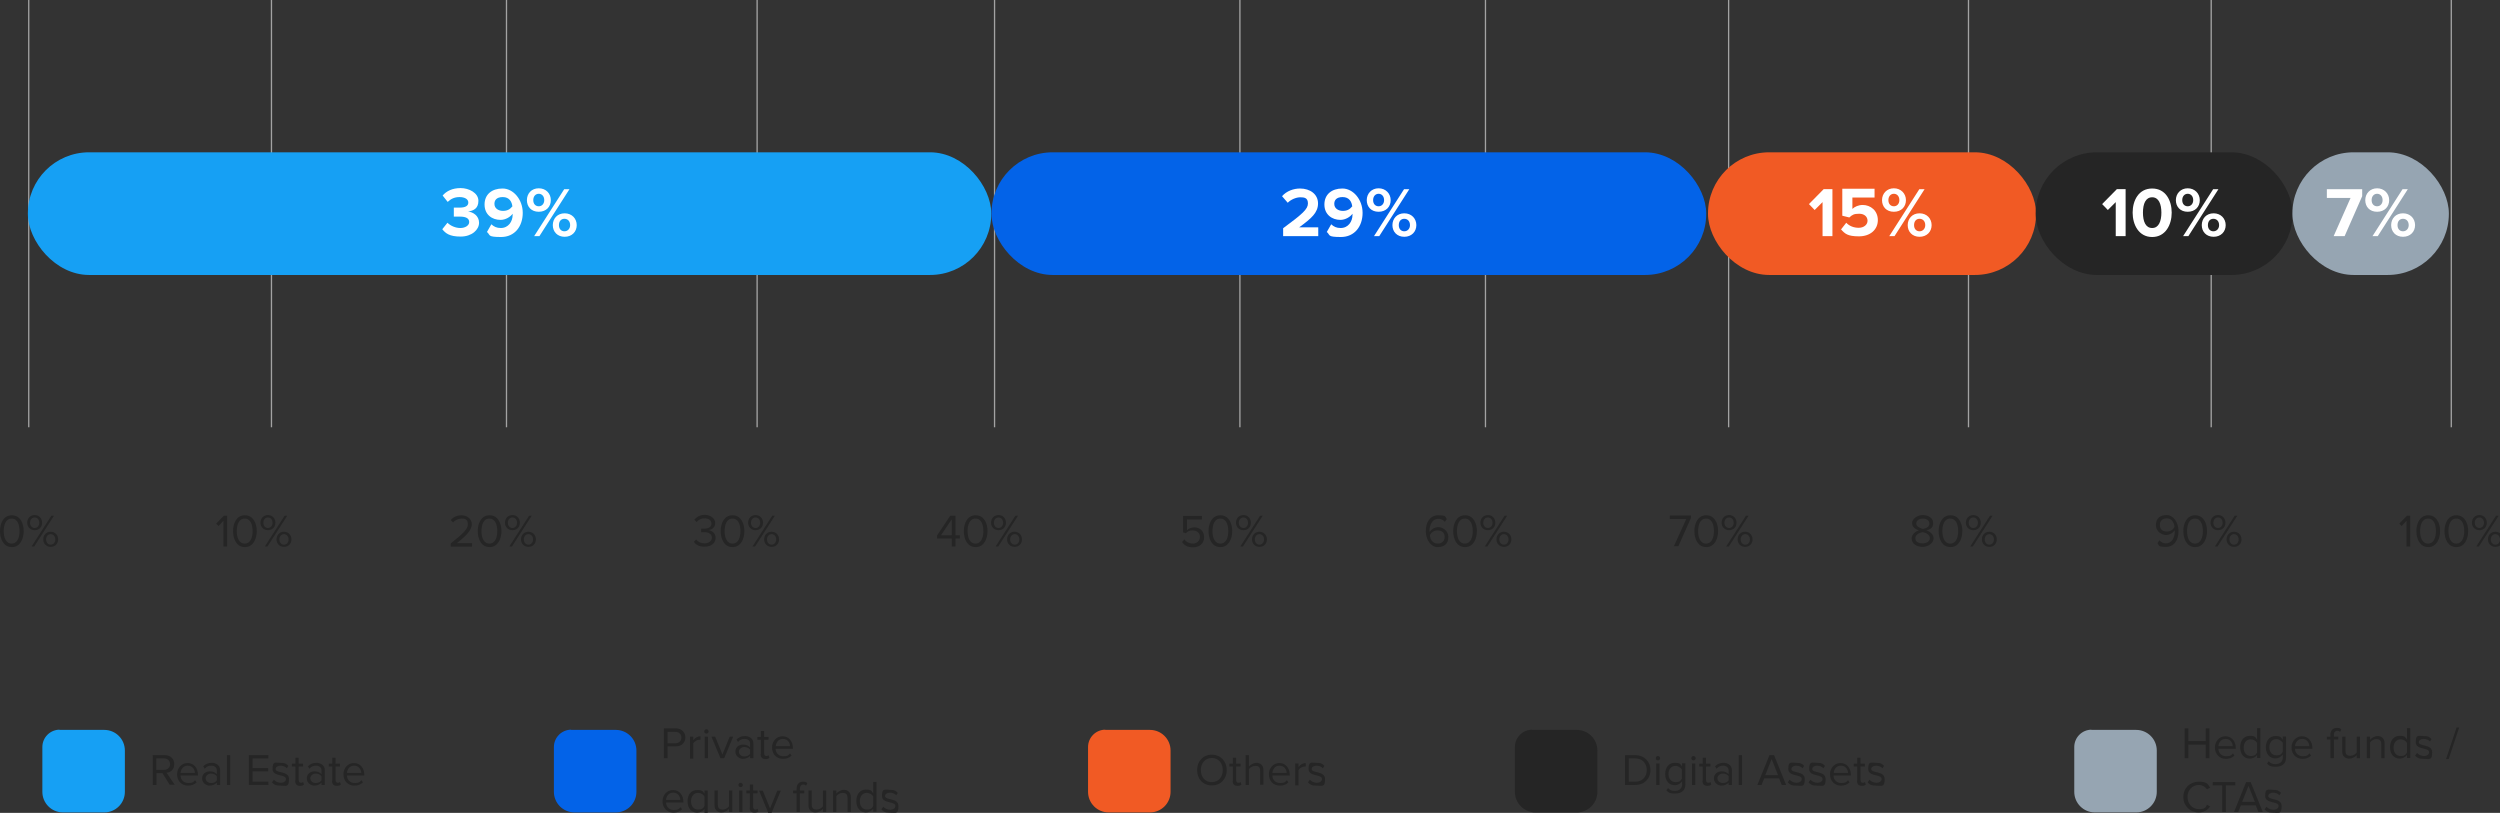 <?xml version="1.0" encoding="UTF-8"?>
<svg xmlns="http://www.w3.org/2000/svg" version="1.1" viewBox="0 0 1139.2 370.4">
  <rect x="0" y="0" width="1139.2" height="370.4" fill="#333333" stroke="none"/>
  <defs>
    <style>
      .cls-1 {
        fill: #0363e8;
      }

      .cls-2 {
        fill: #f15a24;
      }

      .cls-3 {
        isolation: isolate;
      }

      .cls-4 {
        fill: #96a5b2;
      }

      .cls-5 {
        fill: #fff;
      }

      .cls-6 {
        fill: #a3a3a3;
      }

      .cls-7 {
        fill: #252525;
      }

      .cls-8 {
        fill: #16a0f4;
      }
    </style>
  </defs>
  <!-- Generator: Adobe Illustrator 28.7.1, SVG Export Plug-In . SVG Version: 1.2.0 Build 142)  -->
  <g>
    <g id="Capa_1">
      <g id="Capa_1-2" data-name="Capa_1">
        <g id="Capa_1-2">
          <g>
            <g class="cls-3">
              <g class="cls-3">
                <g class="cls-3">
                  <g class="cls-3">
                    <g class="cls-3">
                      <g class="cls-3">
                        <g class="cls-3">
                          <g class="cls-3">
                            <g class="cls-3">
                              <g class="cls-3">
                                <g class="cls-3">
                                  <g class="cls-3">
                                    <path class="cls-7" d="M0,242c0-3.4,1.5-7.2,5.4-7.2s5.4,3.8,5.4,7.2-1.5,7.3-5.4,7.3S0,245.5,0,242ZM8.9,242c0-2.8-.9-5.7-3.6-5.7s-3.6,2.9-3.6,5.7.9,5.7,3.6,5.7,3.6-2.9,3.6-5.7Z"/>
                                    <path class="cls-7" d="M12.4,238.2c0-2,1.4-3.5,3.4-3.5s3.4,1.5,3.4,3.5-1.4,3.4-3.4,3.4-3.4-1.5-3.4-3.4ZM17.9,238.2c0-1.4-.9-2.4-2.1-2.4s-2.1,1-2.1,2.4.9,2.4,2.1,2.4,2.1-1,2.1-2.4ZM14.4,249l9-14h1.2l-9,14h-1.2ZM19.7,245.8c0-2,1.4-3.5,3.4-3.5s3.4,1.5,3.4,3.5-1.4,3.4-3.4,3.4-3.4-1.5-3.4-3.4ZM25.2,245.8c0-1.4-.9-2.4-2.1-2.4s-2.1,1-2.1,2.4.9,2.4,2.1,2.4,2.1-1,2.1-2.4Z"/>
                                  </g>
                                </g>
                              </g>
                            </g>
                          </g>
                        </g>
                      </g>
                    </g>
                  </g>
                </g>
              </g>
            </g>
            <g class="cls-3">
              <g class="cls-3">
                <g class="cls-3">
                  <g class="cls-3">
                    <g class="cls-3">
                      <g class="cls-3">
                        <g class="cls-3">
                          <g class="cls-3">
                            <g class="cls-3">
                              <g class="cls-3">
                                <g class="cls-3">
                                  <g class="cls-3">
                                    <path class="cls-7" d="M101.8,249v-11.7l-2.2,2.4-1.1-1.1,3.5-3.6h1.5v14h-1.7Z"/>
                                    <path class="cls-7" d="M106.2,242c0-3.4,1.5-7.2,5.4-7.2s5.4,3.8,5.4,7.2-1.5,7.3-5.4,7.3-5.4-3.8-5.4-7.3ZM115.1,242c0-2.8-.9-5.7-3.6-5.7s-3.6,2.9-3.6,5.7.9,5.7,3.6,5.7,3.6-2.9,3.6-5.7Z"/>
                                    <path class="cls-7" d="M118.7,238.2c0-2,1.4-3.5,3.4-3.5s3.4,1.5,3.4,3.5-1.4,3.4-3.4,3.4-3.4-1.5-3.4-3.4ZM124.2,238.2c0-1.4-.9-2.4-2.1-2.4s-2.1,1-2.1,2.4.9,2.4,2.1,2.4,2.1-1,2.1-2.4ZM120.7,249l9-14h1.2l-9,14h-1.2ZM126,245.8c0-2,1.4-3.5,3.4-3.5s3.4,1.5,3.4,3.5-1.4,3.4-3.4,3.4-3.4-1.5-3.4-3.4ZM131.5,245.8c0-1.4-.9-2.4-2.1-2.4s-2.1,1-2.1,2.4.9,2.4,2.1,2.4,2.1-1,2.1-2.4Z"/>
                                  </g>
                                </g>
                              </g>
                            </g>
                          </g>
                        </g>
                      </g>
                    </g>
                  </g>
                </g>
              </g>
            </g>
            <g class="cls-3">
              <g class="cls-3">
                <g class="cls-3">
                  <g class="cls-3">
                    <g class="cls-3">
                      <g class="cls-3">
                        <g class="cls-3">
                          <g class="cls-3">
                            <g class="cls-3">
                              <g class="cls-3">
                                <g class="cls-3">
                                  <g class="cls-3">
                                    <path class="cls-7" d="M205.4,249v-1.4c5-4,7.8-6.3,7.8-8.7s-1.5-2.6-2.9-2.6-3,.7-3.8,1.8l-1.1-1.1c1.1-1.4,2.9-2.2,4.9-2.2s4.7,1.3,4.7,4.1-2.9,5.5-6.8,8.6h6.9v1.6h-9.7Z"/>
                                    <path class="cls-7" d="M217.7,242c0-3.4,1.5-7.2,5.4-7.2s5.4,3.8,5.4,7.2-1.5,7.3-5.4,7.3-5.4-3.8-5.4-7.3ZM226.6,242c0-2.8-.9-5.7-3.6-5.7s-3.6,2.9-3.6,5.7.9,5.7,3.6,5.7,3.6-2.9,3.6-5.7Z"/>
                                    <path class="cls-7" d="M230.1,238.2c0-2,1.4-3.5,3.4-3.5s3.4,1.5,3.4,3.5-1.4,3.4-3.4,3.4-3.4-1.5-3.4-3.4ZM235.6,238.2c0-1.4-.9-2.4-2.1-2.4s-2.1,1-2.1,2.4.9,2.4,2.1,2.4,2.1-1,2.1-2.4ZM232.1,249l9-14h1.2l-9,14h-1.2ZM237.4,245.8c0-2,1.4-3.5,3.4-3.5s3.4,1.5,3.4,3.5-1.4,3.4-3.4,3.4-3.4-1.5-3.4-3.4ZM242.9,245.8c0-1.4-.9-2.4-2.1-2.4s-2.1,1-2.1,2.4.9,2.4,2.1,2.4,2.1-1,2.1-2.4Z"/>
                                  </g>
                                </g>
                              </g>
                            </g>
                          </g>
                        </g>
                      </g>
                    </g>
                  </g>
                </g>
              </g>
            </g>
            <g class="cls-3">
              <g class="cls-3">
                <g class="cls-3">
                  <g class="cls-3">
                    <g class="cls-3">
                      <g class="cls-3">
                        <g class="cls-3">
                          <g class="cls-3">
                            <g class="cls-3">
                              <g class="cls-3">
                                <g class="cls-3">
                                  <g class="cls-3">
                                    <path class="cls-7" d="M316.2,246.9l1-1.1c.8,1.1,2.2,1.8,3.9,1.8s3.3-1,3.3-2.6-1.4-2.5-3.5-2.5-1.2,0-1.4,0v-1.6h1.4c1.8,0,3.3-.7,3.3-2.3s-1.4-2.4-3.1-2.4-2.7.6-3.7,1.7l-1-1.1c1-1.2,2.6-2.2,4.8-2.2s4.7,1.4,4.7,3.7-1.7,3-3,3.3c1.3.1,3.2,1.2,3.2,3.5s-1.9,4-5,4-4.1-1.1-5-2.3h.1Z"/>
                                    <path class="cls-7" d="M328.4,242c0-3.4,1.5-7.2,5.4-7.2s5.4,3.8,5.4,7.2-1.5,7.3-5.4,7.3-5.4-3.8-5.4-7.3ZM337.4,242c0-2.8-.9-5.7-3.6-5.7s-3.6,2.9-3.6,5.7.9,5.7,3.6,5.7,3.6-2.9,3.6-5.7Z"/>
                                    <path class="cls-7" d="M340.9,238.2c0-2,1.4-3.5,3.4-3.5s3.4,1.5,3.4,3.5-1.4,3.4-3.4,3.4-3.4-1.5-3.4-3.4ZM346.4,238.2c0-1.4-.9-2.4-2.1-2.4s-2.1,1-2.1,2.4.9,2.4,2.1,2.4,2.1-1,2.1-2.4ZM342.9,249l9-14h1.2l-9,14h-1.2ZM348.2,245.8c0-2,1.4-3.5,3.4-3.5s3.4,1.5,3.4,3.5-1.4,3.4-3.4,3.4-3.4-1.5-3.4-3.4ZM353.7,245.8c0-1.4-.9-2.4-2.1-2.4s-2.1,1-2.1,2.4.9,2.4,2.1,2.4,2.1-1,2.1-2.4Z"/>
                                  </g>
                                </g>
                              </g>
                            </g>
                          </g>
                        </g>
                      </g>
                    </g>
                  </g>
                </g>
              </g>
            </g>
            <g class="cls-3">
              <g class="cls-3">
                <g class="cls-3">
                  <g class="cls-3">
                    <g class="cls-3">
                      <g class="cls-3">
                        <g class="cls-3">
                          <g class="cls-3">
                            <g class="cls-3">
                              <g class="cls-3">
                                <g class="cls-3">
                                  <g class="cls-3">
                                    <path class="cls-7" d="M433.7,249v-3.6h-6.7v-1.4l6-9h2.4v8.9h2v1.5h-2v3.6h-1.7,0ZM433.7,236.6l-4.9,7.3h4.9v-7.3Z"/>
                                    <path class="cls-7" d="M439.2,242c0-3.4,1.5-7.2,5.4-7.2s5.4,3.8,5.4,7.2-1.5,7.3-5.4,7.3-5.4-3.8-5.4-7.3ZM448.1,242c0-2.8-.9-5.7-3.6-5.7s-3.6,2.9-3.6,5.7.9,5.7,3.6,5.7,3.6-2.9,3.6-5.7Z"/>
                                    <path class="cls-7" d="M451.6,238.2c0-2,1.4-3.5,3.4-3.5s3.4,1.5,3.4,3.5-1.4,3.4-3.4,3.4-3.4-1.5-3.4-3.4ZM457.1,238.2c0-1.4-.9-2.4-2.1-2.4s-2.1,1-2.1,2.4.9,2.4,2.1,2.4,2.1-1,2.1-2.4ZM453.7,249l9-14h1.2l-9,14h-1.2ZM458.9,245.8c0-2,1.4-3.5,3.4-3.5s3.4,1.5,3.4,3.5-1.4,3.4-3.4,3.4-3.4-1.5-3.4-3.4ZM464.5,245.8c0-1.4-.9-2.4-2.1-2.4s-2.1,1-2.1,2.4.9,2.4,2.1,2.4,2.1-1,2.1-2.4Z"/>
                                  </g>
                                </g>
                              </g>
                            </g>
                          </g>
                        </g>
                      </g>
                    </g>
                  </g>
                </g>
              </g>
            </g>
            <g class="cls-3">
              <g class="cls-3">
                <g class="cls-3">
                  <g class="cls-3">
                    <g class="cls-3">
                      <g class="cls-3">
                        <g class="cls-3">
                          <g class="cls-3">
                            <g class="cls-3">
                              <g class="cls-3">
                                <g class="cls-3">
                                  <g class="cls-3">
                                    <path class="cls-7" d="M538.6,247l1.1-1.2c.9,1.2,2.2,1.9,3.9,1.9s3.2-1.3,3.2-3-1.3-3-3.2-3-2.3.4-3.2,1.3l-1.3-.4v-7.5h8.6v1.6h-6.8v4.9c.7-.7,1.9-1.3,3.3-1.3,2.4,0,4.5,1.6,4.5,4.5s-2.2,4.6-5,4.6-3.9-.9-4.9-2.2l-.2-.2Z"/>
                                    <path class="cls-7" d="M550.7,242c0-3.4,1.5-7.2,5.4-7.2s5.4,3.8,5.4,7.2-1.5,7.3-5.4,7.3-5.4-3.8-5.4-7.3ZM559.7,242c0-2.8-.9-5.7-3.6-5.7s-3.6,2.9-3.6,5.7.9,5.7,3.6,5.7,3.6-2.9,3.6-5.7Z"/>
                                    <path class="cls-7" d="M563.2,238.2c0-2,1.4-3.5,3.4-3.5s3.4,1.5,3.4,3.5-1.4,3.4-3.4,3.4-3.4-1.5-3.4-3.4ZM568.7,238.2c0-1.4-.9-2.4-2.1-2.4s-2.1,1-2.1,2.4.9,2.4,2.1,2.4,2.1-1,2.1-2.4ZM565.2,249l9-14h1.2l-9,14h-1.2ZM570.5,245.8c0-2,1.4-3.5,3.4-3.5s3.4,1.5,3.4,3.5-1.4,3.4-3.4,3.4-3.4-1.5-3.4-3.4ZM576,245.8c0-1.4-.9-2.4-2.1-2.4s-2.1,1-2.1,2.4.9,2.4,2.1,2.4,2.1-1,2.1-2.4Z"/>
                                  </g>
                                </g>
                              </g>
                            </g>
                          </g>
                        </g>
                      </g>
                    </g>
                  </g>
                </g>
              </g>
            </g>
            <g class="cls-3">
              <g class="cls-3">
                <g class="cls-3">
                  <g class="cls-3">
                    <g class="cls-3">
                      <g class="cls-3">
                        <g class="cls-3">
                          <g class="cls-3">
                            <g class="cls-3">
                              <g class="cls-3">
                                <g class="cls-3">
                                  <g class="cls-3">
                                    <path class="cls-7" d="M649.7,242c0-3.8,1.8-7.2,5.7-7.2s3,.7,3.9,1.7l-.9,1.3c-.7-.8-1.5-1.4-3-1.4-2.7,0-4,2.8-4,5.5v.5c.6-1,2.2-2.2,4-2.2s4.6,1.5,4.6,4.5-1.8,4.6-4.9,4.6-5.4-3.4-5.4-7.3h0ZM658.3,244.7c0-2.1-1.4-3-3.2-3s-2.8.9-3.5,2.1c0,1.7,1.1,3.9,3.5,3.9s3.2-1.6,3.2-3Z"/>
                                    <path class="cls-7" d="M662.2,242c0-3.4,1.5-7.2,5.4-7.2s5.4,3.8,5.4,7.2-1.5,7.3-5.4,7.3-5.4-3.8-5.4-7.3ZM671.1,242c0-2.8-.9-5.7-3.6-5.7s-3.6,2.9-3.6,5.7.9,5.7,3.6,5.7,3.6-2.9,3.6-5.7Z"/>
                                    <path class="cls-7" d="M674.6,238.2c0-2,1.4-3.5,3.4-3.5s3.4,1.5,3.4,3.5-1.4,3.4-3.4,3.4-3.4-1.5-3.4-3.4ZM680.1,238.2c0-1.4-.9-2.4-2.1-2.4s-2.1,1-2.1,2.4.9,2.4,2.1,2.4,2.1-1,2.1-2.4ZM676.6,249l9-14h1.2l-9,14h-1.2ZM681.9,245.8c0-2,1.4-3.5,3.4-3.5s3.4,1.5,3.4,3.5-1.4,3.4-3.4,3.4-3.4-1.5-3.4-3.4ZM687.4,245.8c0-1.4-.9-2.4-2.1-2.4s-2.1,1-2.1,2.4.9,2.4,2.1,2.4,2.1-1,2.1-2.4Z"/>
                                  </g>
                                </g>
                              </g>
                            </g>
                          </g>
                        </g>
                      </g>
                    </g>
                  </g>
                </g>
              </g>
            </g>
            <g class="cls-3">
              <g class="cls-3">
                <g class="cls-3">
                  <g class="cls-3">
                    <g class="cls-3">
                      <g class="cls-3">
                        <g class="cls-3">
                          <g class="cls-3">
                            <g class="cls-3">
                              <g class="cls-3">
                                <g class="cls-3">
                                  <g class="cls-3">
                                    <path class="cls-7" d="M762.7,249l5.7-12.5h-7.5v-1.6h9.6v1.2l-5.7,12.8h-2.1Z"/>
                                    <path class="cls-7" d="M772.1,242c0-3.4,1.5-7.2,5.4-7.2s5.4,3.8,5.4,7.2-1.5,7.3-5.4,7.3-5.4-3.8-5.4-7.3ZM781,242c0-2.8-.9-5.7-3.6-5.7s-3.6,2.9-3.6,5.7.9,5.7,3.6,5.7,3.6-2.9,3.6-5.7Z"/>
                                    <path class="cls-7" d="M784.5,238.2c0-2,1.4-3.5,3.4-3.5s3.4,1.5,3.4,3.5-1.4,3.4-3.4,3.4-3.4-1.5-3.4-3.4ZM790,238.2c0-1.4-.9-2.4-2.1-2.4s-2.1,1-2.1,2.4.9,2.4,2.1,2.4,2.1-1,2.1-2.4ZM786.6,249l9-14h1.2l-9,14h-1.2ZM791.8,245.8c0-2,1.4-3.5,3.4-3.5s3.4,1.5,3.4,3.5-1.4,3.4-3.4,3.4-3.4-1.5-3.4-3.4ZM797.4,245.8c0-1.4-.9-2.4-2.1-2.4s-2.1,1-2.1,2.4.9,2.4,2.1,2.4,2.1-1,2.1-2.4Z"/>
                                  </g>
                                </g>
                              </g>
                            </g>
                          </g>
                        </g>
                      </g>
                    </g>
                  </g>
                </g>
              </g>
            </g>
            <g class="cls-3">
              <g class="cls-3">
                <g class="cls-3">
                  <g class="cls-3">
                    <g class="cls-3">
                      <g class="cls-3">
                        <g class="cls-3">
                          <g class="cls-3">
                            <g class="cls-3">
                              <g class="cls-3">
                                <g class="cls-3">
                                  <g class="cls-3">
                                    <path class="cls-7" d="M871.1,245.4c0-1.9,1.6-3.2,3.3-3.7-1.6-.5-3.1-1.5-3.1-3.4s2.5-3.6,4.8-3.6,4.8,1.1,4.8,3.6-1.5,2.9-3.1,3.4c1.7.5,3.3,1.8,3.3,3.7s-2.3,3.8-5,3.8-5-1.4-5-3.8ZM879.4,245.2c0-1.8-2.4-2.6-3.3-2.7-.9.1-3.3.9-3.3,2.7s1.5,2.4,3.3,2.4,3.3-.9,3.3-2.4ZM879.2,238.6c0-1.5-1.4-2.3-3-2.3s-3,.9-3,2.3,2.2,2.3,3,2.4c.9-.1,3-.7,3-2.4Z"/>
                                    <path class="cls-7" d="M883.4,242c0-3.4,1.5-7.2,5.4-7.2s5.4,3.8,5.4,7.2-1.5,7.3-5.4,7.3-5.4-3.8-5.4-7.3ZM892.3,242c0-2.8-.9-5.7-3.6-5.7s-3.6,2.9-3.6,5.7.9,5.7,3.6,5.7,3.6-2.9,3.6-5.7Z"/>
                                    <path class="cls-7" d="M895.8,238.2c0-2,1.4-3.5,3.4-3.5s3.4,1.5,3.4,3.5-1.4,3.4-3.4,3.4-3.4-1.5-3.4-3.4ZM901.3,238.2c0-1.4-.9-2.4-2.1-2.4s-2.1,1-2.1,2.4.9,2.4,2.1,2.4,2.1-1,2.1-2.4ZM897.8,249l9-14h1.2l-9,14h-1.2ZM903.1,245.8c0-2,1.4-3.5,3.4-3.5s3.4,1.5,3.4,3.5-1.4,3.4-3.4,3.4-3.4-1.5-3.4-3.4ZM908.6,245.8c0-1.4-.9-2.4-2.1-2.4s-2.1,1-2.1,2.4.9,2.4,2.1,2.4,2.1-1,2.1-2.4Z"/>
                                  </g>
                                </g>
                              </g>
                            </g>
                          </g>
                        </g>
                      </g>
                    </g>
                  </g>
                </g>
              </g>
            </g>
            <g class="cls-3">
              <g class="cls-3">
                <g class="cls-3">
                  <g class="cls-3">
                    <g class="cls-3">
                      <g class="cls-3">
                        <g class="cls-3">
                          <g class="cls-3">
                            <g class="cls-3">
                              <g class="cls-3">
                                <g class="cls-3">
                                  <g class="cls-3">
                                    <path class="cls-7" d="M983.1,247.5l.9-1.3c.7.8,1.6,1.4,3,1.4,2.8,0,4-2.8,4-5.5s0-.4,0-.5c-.6,1-2.2,2.2-4,2.2s-4.6-1.5-4.6-4.5,1.8-4.6,4.9-4.6,5.4,3.4,5.4,7.3-1.8,7.2-5.7,7.2-3-.7-3.9-1.7h0ZM990.9,240.1c-.2-1.7-1.1-3.9-3.5-3.9s-3.2,1.6-3.2,3c0,2.1,1.4,3,3.2,3s2.8-.9,3.5-2.1Z"/>
                                    <path class="cls-7" d="M994.9,242c0-3.4,1.5-7.2,5.4-7.2s5.4,3.8,5.4,7.2-1.5,7.3-5.4,7.3-5.4-3.8-5.4-7.3ZM1003.8,242c0-2.8-.9-5.7-3.6-5.7s-3.6,2.9-3.6,5.7.9,5.7,3.6,5.7,3.6-2.9,3.6-5.7Z"/>
                                    <path class="cls-7" d="M1007.3,238.2c0-2,1.4-3.5,3.4-3.5s3.4,1.5,3.4,3.5-1.4,3.4-3.4,3.4-3.4-1.5-3.4-3.4ZM1012.8,238.2c0-1.4-.9-2.4-2.1-2.4s-2.1,1-2.1,2.4.9,2.4,2.1,2.4,2.1-1,2.1-2.4ZM1009.3,249l9-14h1.2l-9,14h-1.2ZM1014.6,245.8c0-2,1.4-3.5,3.4-3.5s3.4,1.5,3.4,3.5-1.4,3.4-3.4,3.4-3.4-1.5-3.4-3.4ZM1020.1,245.8c0-1.4-.9-2.4-2.1-2.4s-2.1,1-2.1,2.4.9,2.4,2.1,2.4,2.1-1,2.1-2.4Z"/>
                                  </g>
                                </g>
                              </g>
                            </g>
                          </g>
                        </g>
                      </g>
                    </g>
                  </g>
                </g>
              </g>
            </g>
            <g class="cls-3">
              <g class="cls-3">
                <g class="cls-3">
                  <g class="cls-3">
                    <g class="cls-3">
                      <g class="cls-3">
                        <g class="cls-3">
                          <g class="cls-3">
                            <g class="cls-3">
                              <g class="cls-3">
                                <g class="cls-3">
                                  <g class="cls-3">
                                    <path class="cls-7" d="M1096.6,249v-11.7l-2.2,2.4-1.1-1.1,3.5-3.6h1.5v14h-1.7Z"/>
                                    <path class="cls-7" d="M1101.1,242c0-3.4,1.5-7.2,5.4-7.2s5.4,3.8,5.4,7.2-1.5,7.3-5.4,7.3-5.4-3.8-5.4-7.3ZM1110,242c0-2.8-.9-5.7-3.6-5.7s-3.6,2.9-3.6,5.7.9,5.7,3.6,5.7,3.6-2.9,3.6-5.7Z"/>
                                    <path class="cls-7" d="M1113.9,242c0-3.4,1.5-7.2,5.4-7.2s5.4,3.8,5.4,7.2-1.5,7.3-5.4,7.3-5.4-3.8-5.4-7.3ZM1122.9,242c0-2.8-.9-5.7-3.6-5.7s-3.6,2.9-3.6,5.7.9,5.7,3.6,5.7,3.6-2.9,3.6-5.7Z"/>
                                    <path class="cls-7" d="M1126.4,238.2c0-2,1.4-3.5,3.4-3.5s3.4,1.5,3.4,3.5-1.4,3.4-3.4,3.4-3.4-1.5-3.4-3.4ZM1131.9,238.2c0-1.4-.9-2.4-2.1-2.4s-2.1,1-2.1,2.4.9,2.4,2.1,2.4,2.1-1,2.1-2.4ZM1128.4,249l9-14h1.2l-9,14h-1.2ZM1133.7,245.8c0-2,1.4-3.5,3.4-3.5s3.4,1.5,3.4,3.5-1.4,3.4-3.4,3.4-3.4-1.5-3.4-3.4ZM1139.2,245.8c0-1.4-.9-2.4-2.1-2.4s-2.1,1-2.1,2.4.9,2.4,2.1,2.4,2.1-1,2.1-2.4Z"/>
                                  </g>
                                </g>
                              </g>
                            </g>
                          </g>
                        </g>
                      </g>
                    </g>
                  </g>
                </g>
              </g>
            </g>
            <rect class="cls-6" x="344.7" width=".6" height="194.7"/>
            <rect class="cls-6" x="452.9" width=".6" height="194.7"/>
            <rect class="cls-6" x="564.7" width=".6" height="194.7"/>
            <rect class="cls-6" x="676.6" width=".6" height="194.7"/>
            <rect class="cls-6" x="787.4" width=".6" height="194.7"/>
            <rect class="cls-6" x="896.7" width=".6" height="194.7"/>
            <rect class="cls-6" x="1007.3" width=".6" height="194.7"/>
            <rect class="cls-6" x="1116.7" width=".6" height="194.7"/>
            <rect class="cls-6" x="230.5" width=".6" height="194.7"/>
            <rect class="cls-6" x="123.4" width=".6" height="194.7"/>
            <rect class="cls-6" x="12.8" width=".6" height="194.7"/>
            <rect class="cls-8" x="12.7" y="69.4" width="439" height="55.9" rx="27.9" ry="27.9"/>
            <rect class="cls-1" x="451.8" y="69.4" width="325.7" height="55.9" rx="27.9" ry="27.9"/>
            <rect class="cls-2" x="778.3" y="69.4" width="149.5" height="55.9" rx="27.9" ry="27.9"/>
            <rect class="cls-7" x="927.6" y="69.4" width="117.1" height="55.9" rx="27.9" ry="27.9"/>
            <rect class="cls-4" x="1044.6" y="69.4" width="71.3" height="55.9" rx="27.9" ry="27.9"/>
            <g class="cls-3">
              <g class="cls-3">
                <g class="cls-3">
                  <g class="cls-3">
                    <g class="cls-3">
                      <g class="cls-3">
                        <g class="cls-3">
                          <g class="cls-3">
                            <path class="cls-5" d="M201.5,104.5l2.4-3c1.5,1.5,3.8,2.4,5.9,2.4s4-1.1,4-2.7-1.3-2.5-4.3-2.5-2.3,0-2.7,0v-4.1h2.7c2.4,0,3.9-.7,3.9-2.3s-1.7-2.5-4-2.5-3.9.8-5.4,2.2l-2.3-2.9c1.7-2,4.4-3.4,8.2-3.4s8.1,2.2,8.1,5.8-2.3,4.5-4.7,4.9c2.2.2,5,1.9,5,5.1s-3.3,6.3-8.4,6.3-6.9-1.5-8.4-3.4h0Z"/>
                            <path class="cls-5" d="M221.9,105.7l2-3.5c1.2,1.1,2.4,1.7,4.3,1.7,3.5,0,5.4-3,5.4-6v-.5c-1,1.4-3.2,2.8-5.5,2.8-3.9,0-7.3-2.4-7.3-7s3.3-7.3,8.2-7.3,9.2,5,9.2,11.1-3.6,11-9.9,11-4.8-.9-6.3-2.2h-.1ZM233.5,94.2c-.2-2.1-1.3-4.4-4.4-4.4s-3.8,1.7-3.8,3.1c0,2.2,2,3.2,3.9,3.2s3.2-.7,4.2-2h0Z"/>
                            <path class="cls-5" d="M240.1,91.2c0-3,2.1-5.4,5.4-5.4s5.5,2.4,5.5,5.4-2.1,5.3-5.5,5.3-5.4-2.3-5.4-5.3ZM248,91.2c0-1.8-1.1-2.9-2.5-2.9s-2.5,1.1-2.5,2.9,1.1,2.8,2.5,2.8,2.5-1.1,2.5-2.8ZM243.4,107.6l13.7-21.4h2.4l-13.7,21.4h-2.4ZM251.9,102.6c0-3,2.1-5.4,5.4-5.4s5.5,2.4,5.5,5.4-2.2,5.3-5.5,5.3-5.4-2.3-5.4-5.3ZM259.8,102.6c0-1.8-1.1-2.9-2.6-2.9s-2.5,1.1-2.5,2.9,1.1,2.8,2.5,2.8,2.6-1.1,2.6-2.8Z"/>
                          </g>
                        </g>
                      </g>
                    </g>
                  </g>
                </g>
              </g>
            </g>
            <g class="cls-3">
              <g class="cls-3">
                <g class="cls-3">
                  <g class="cls-3">
                    <g class="cls-3">
                      <g class="cls-3">
                        <g class="cls-3">
                          <g class="cls-3">
                            <path class="cls-5" d="M584.7,107.6v-3.6c8.8-6.5,11.3-8.7,11.3-11.3s-1.7-2.8-3.5-2.8-4.3,1-5.7,2.5l-2.6-3c2.1-2.4,5.3-3.5,8.2-3.5,4.6,0,8.2,2.6,8.2,6.8s-3,6.8-8.6,10.9h8.7v4h-16.1,0Z"/>
                            <path class="cls-5" d="M604.6,105.7l2-3.5c1.2,1.1,2.4,1.7,4.3,1.7,3.5,0,5.4-3,5.4-6v-.5c-1,1.4-3.2,2.8-5.5,2.8-3.8,0-7.3-2.4-7.3-7s3.3-7.3,8.2-7.3,9.2,5,9.2,11.1-3.6,11-9.9,11-4.8-.9-6.3-2.2h-.1ZM616.2,94.2c-.2-2.1-1.3-4.4-4.4-4.4s-3.8,1.7-3.8,3.1c0,2.2,2,3.2,3.9,3.2s3.2-.7,4.2-2h0Z"/>
                            <path class="cls-5" d="M622.8,91.2c0-3,2.2-5.4,5.4-5.4s5.5,2.4,5.5,5.4-2.1,5.3-5.5,5.3-5.4-2.3-5.4-5.3ZM630.7,91.2c0-1.8-1.1-2.9-2.5-2.9s-2.5,1.1-2.5,2.9,1.1,2.8,2.5,2.8,2.5-1.1,2.5-2.8ZM626.1,107.6l13.7-21.4h2.4l-13.7,21.4h-2.4ZM634.5,102.6c0-3,2.1-5.4,5.4-5.4s5.5,2.4,5.5,5.4-2.2,5.3-5.5,5.3-5.4-2.3-5.4-5.3ZM642.5,102.6c0-1.8-1.1-2.9-2.6-2.9s-2.5,1.1-2.5,2.9,1.1,2.8,2.5,2.8,2.6-1.1,2.6-2.8Z"/>
                          </g>
                        </g>
                      </g>
                    </g>
                  </g>
                </g>
              </g>
            </g>
            <g class="cls-3">
              <g class="cls-3">
                <g class="cls-3">
                  <g class="cls-3">
                    <g class="cls-3">
                      <g class="cls-3">
                        <g class="cls-3">
                          <g class="cls-3">
                            <path class="cls-5" d="M830.5,107.6v-15.5l-3.6,3.6-2.6-2.7,6.7-6.8h4v21.4h-4.6,0Z"/>
                            <path class="cls-5" d="M838.8,104.7l2.5-3.2c1.4,1.5,3.4,2.3,5.7,2.3s4-1.4,4-3.2-1.4-3.2-3.8-3.2-3.2.5-4.5,1.7l-3.2-.8v-12.3h14.7v4h-10.1v5.2c1-1,2.8-1.8,4.7-1.8,3.6,0,6.9,2.6,6.9,6.9s-3.4,7.4-8.6,7.4-6.4-1.2-8.2-3.2v.2Z"/>
                            <path class="cls-5" d="M857.6,91.2c0-3,2.2-5.4,5.4-5.4s5.5,2.4,5.5,5.4-2.1,5.3-5.5,5.3-5.4-2.3-5.4-5.3ZM865.5,91.2c0-1.8-1.1-2.9-2.5-2.9s-2.5,1.1-2.5,2.9,1.1,2.8,2.5,2.8,2.5-1.1,2.5-2.8ZM860.9,107.6l13.7-21.4h2.4l-13.7,21.4h-2.4ZM869.3,102.6c0-3,2.1-5.4,5.4-5.4s5.5,2.4,5.5,5.4-2.2,5.3-5.5,5.3-5.4-2.3-5.4-5.3ZM877.3,102.6c0-1.8-1.1-2.9-2.6-2.9s-2.5,1.1-2.5,2.9,1.1,2.8,2.5,2.8,2.6-1.1,2.6-2.8Z"/>
                          </g>
                        </g>
                      </g>
                    </g>
                  </g>
                </g>
              </g>
            </g>
            <g class="cls-3">
              <g class="cls-3">
                <g class="cls-3">
                  <g class="cls-3">
                    <g class="cls-3">
                      <g class="cls-3">
                        <g class="cls-3">
                          <g class="cls-3">
                            <path class="cls-5" d="M964.1,107.6v-15.5l-3.6,3.6-2.6-2.7,6.7-6.8h4v21.4h-4.6,0Z"/>
                            <path class="cls-5" d="M971.8,96.9c0-5.5,2.7-11,8.9-11s8.9,5.5,8.9,11-2.8,11.1-8.9,11.1-8.9-5.6-8.9-11.1ZM984.9,96.9c0-3.9-1.2-7-4.2-7s-4.2,3-4.2,7,1.2,7,4.2,7,4.2-3.1,4.2-7Z"/>
                            <path class="cls-5" d="M991.5,91.2c0-3,2.2-5.4,5.4-5.4s5.5,2.4,5.5,5.4-2.1,5.3-5.5,5.3-5.4-2.3-5.4-5.3h0ZM999.4,91.2c0-1.8-1.1-2.9-2.5-2.9s-2.5,1.1-2.5,2.9,1.1,2.8,2.5,2.8,2.5-1.1,2.5-2.8ZM994.8,107.6l13.7-21.4h2.4l-13.7,21.4h-2.4ZM1003.3,102.6c0-3,2.1-5.4,5.4-5.4s5.5,2.4,5.5,5.4-2.2,5.3-5.5,5.3-5.4-2.3-5.4-5.3ZM1011.2,102.6c0-1.8-1.1-2.9-2.6-2.9s-2.5,1.1-2.5,2.9,1.1,2.8,2.5,2.8,2.6-1.1,2.6-2.8Z"/>
                          </g>
                        </g>
                      </g>
                    </g>
                  </g>
                </g>
              </g>
            </g>
            <g class="cls-3">
              <g class="cls-3">
                <g class="cls-3">
                  <g class="cls-3">
                    <g class="cls-3">
                      <g class="cls-3">
                        <g class="cls-3">
                          <g class="cls-3">
                            <path class="cls-5" d="M1063.4,107.6l7.7-17.4h-10.8v-4h16.1v3.2l-8,18.2h-5,0Z"/>
                            <path class="cls-5" d="M1077.8,91.2c0-3,2.2-5.4,5.4-5.4s5.5,2.4,5.5,5.4-2.1,5.3-5.5,5.3-5.4-2.3-5.4-5.3ZM1085.7,91.2c0-1.8-1.1-2.9-2.5-2.9s-2.5,1.1-2.5,2.9,1.1,2.8,2.5,2.8,2.5-1.1,2.5-2.8ZM1081.1,107.6l13.7-21.4h2.4l-13.7,21.4h-2.4ZM1089.6,102.6c0-3,2.1-5.4,5.4-5.4s5.5,2.4,5.5,5.4-2.2,5.3-5.5,5.3-5.4-2.3-5.4-5.3ZM1097.6,102.6c0-1.8-1.1-2.9-2.6-2.9s-2.5,1.1-2.5,2.9,1.1,2.8,2.5,2.8,2.6-1.1,2.6-2.8Z"/>
                          </g>
                        </g>
                      </g>
                    </g>
                  </g>
                </g>
              </g>
            </g>
          </g>
          <g>
            <g class="cls-3">
              <g class="cls-3">
                <g class="cls-3">
                  <g class="cls-3">
                    <g class="cls-3">
                      <g class="cls-3">
                        <path class="cls-7" d="M77.4,357.7l-3.4-5.4h-2.7v5.4h-1.7v-13.6h5.5c2.5,0,4.3,1.6,4.3,4.1s-1.7,3.8-3.5,3.9l3.7,5.5h-2.2ZM77.5,348.2c0-1.5-1.1-2.6-2.7-2.6h-3.6v5.2h3.6c1.6,0,2.7-1.1,2.7-2.6h0Z"/>
                        <path class="cls-7" d="M80.7,352.8c0-2.8,2-5.1,4.8-5.1s4.7,2.3,4.7,5.3v.4h-7.9c0,1.9,1.4,3.4,3.5,3.4s2.3-.4,3.1-1.3l.7,1c-1,1-2.3,1.5-3.9,1.5-2.9,0-5-2.1-5-5.2h0ZM85.5,348.9c-2.1,0-3.1,1.8-3.2,3.3h6.5c0-1.4-1-3.3-3.2-3.3h-.1Z"/>
                        <path class="cls-7" d="M98.8,357.7v-1.1c-.8.9-1.9,1.4-3.3,1.4s-3.4-1.1-3.4-3.3,1.8-3.2,3.4-3.2,2.5.4,3.3,1.3v-1.8c0-1.3-1.1-2.1-2.5-2.1s-2.1.4-3,1.4l-.7-1.1c1.1-1.1,2.3-1.6,3.9-1.6s3.8.9,3.8,3.3v6.8h-1.5ZM98.8,355.6v-1.9c-.6-.8-1.6-1.2-2.7-1.2s-2.4.9-2.4,2.1,1,2.2,2.4,2.2,2.1-.4,2.7-1.2h0Z"/>
                        <path class="cls-7" d="M103.4,357.7v-13.6h1.5v13.6h-1.5Z"/>
                        <path class="cls-7" d="M113.4,357.7v-13.6h8.9v1.5h-7.2v4.4h7.1v1.5h-7.1v4.7h7.2v1.5h-8.9Z"/>
                        <path class="cls-7" d="M124,356.4l.8-1.1c.7.8,1.9,1.4,3.2,1.4s2.3-.7,2.3-1.7c0-2.4-6.1-.9-6.1-4.6s1.3-2.8,3.6-2.8,2.9.6,3.6,1.4l-.7,1.1c-.6-.7-1.6-1.2-2.9-1.2s-2.2.7-2.2,1.5c0,2.1,6.1.7,6.1,4.6s-1.3,3-3.8,3-3-.5-4-1.5h0Z"/>
                        <path class="cls-7" d="M134.6,355.7v-6.4h-1.6v-1.3h1.6v-2.7h1.5v2.7h2v1.3h-2v6.1c0,.7.3,1.3,1,1.3s.8-.2,1-.4l.4,1.2c-.4.4-.9.6-1.8.6-1.5,0-2.2-.8-2.2-2.3h.1Z"/>
                        <path class="cls-7" d="M146.5,357.7v-1.1c-.8.9-1.9,1.4-3.3,1.4s-3.4-1.1-3.4-3.3,1.8-3.2,3.4-3.2,2.5.4,3.3,1.3v-1.8c0-1.3-1.1-2.1-2.5-2.1s-2.1.4-3,1.4l-.7-1.1c1.1-1.1,2.3-1.6,3.9-1.6s3.8.9,3.8,3.3v6.8h-1.5ZM146.5,355.6v-1.9c-.6-.8-1.6-1.2-2.7-1.2s-2.4.9-2.4,2.1,1,2.2,2.4,2.2,2.1-.4,2.7-1.2h0Z"/>
                        <path class="cls-7" d="M151.4,355.7v-6.4h-1.6v-1.3h1.6v-2.7h1.5v2.7h2v1.3h-2v6.1c0,.7.3,1.3,1,1.3s.8-.2,1-.4l.4,1.2c-.4.4-.9.6-1.8.6-1.5,0-2.2-.8-2.2-2.3h.1Z"/>
                        <path class="cls-7" d="M156.5,352.8c0-2.8,2-5.1,4.8-5.1s4.7,2.3,4.7,5.3v.4h-7.9c.1,1.9,1.4,3.4,3.5,3.4s2.3-.4,3.1-1.3l.7,1c-1,1-2.3,1.5-3.9,1.5-2.9,0-5-2.1-5-5.2h0ZM161.3,348.9c-2.1,0-3.1,1.8-3.2,3.3h6.5c0-1.4-1-3.3-3.2-3.3h-.1Z"/>
                      </g>
                    </g>
                  </g>
                </g>
              </g>
            </g>
            <path class="cls-8" d="M27.1,332.6h20.4c5.2,0,9.4,4.2,9.4,9.4v18.8c0,5.2-4.2,9.4-9.4,9.4h-18.8c-5.2,0-9.4-4.2-9.4-9.4v-20.4c0-4.3,3.5-7.9,7.9-7.9h-.1Z"/>
          </g>
          <g>
            <g class="cls-3">
              <g class="cls-3">
                <g class="cls-3">
                  <g class="cls-3">
                    <g class="cls-3">
                      <g class="cls-3">
                        <path class="cls-7" d="M302.5,345.5v-13.6h5.5c2.7,0,4.3,1.9,4.3,4.1s-1.5,4.1-4.3,4.1h-3.8v5.4h-1.7ZM310.5,336.1c0-1.5-1.1-2.6-2.7-2.6h-3.6v5.2h3.6c1.6,0,2.7-1.1,2.7-2.6h0Z"/>
                        <path class="cls-7" d="M314.4,345.5v-9.8h1.5v1.6c.8-1,1.9-1.8,3.3-1.8v1.6h-.6c-1,0-2.2.8-2.7,1.6v7h-1.5v-.2Z"/>
                        <path class="cls-7" d="M320.9,333.3c0-.6.5-1,1-1s1,.5,1,1-.4,1-1,1-1-.4-1-1ZM321.1,345.5v-9.8h1.5v9.8h-1.5Z"/>
                        <path class="cls-7" d="M328.3,345.5l-4.1-9.8h1.7l3.3,8.1,3.3-8.1h1.6l-4.1,9.8h-1.7,0Z"/>
                        <path class="cls-7" d="M341.8,345.5v-1.1c-.8.9-1.9,1.4-3.3,1.4s-3.4-1.1-3.4-3.3,1.8-3.2,3.4-3.2,2.5.4,3.3,1.3v-1.8c0-1.3-1.1-2.1-2.5-2.1s-2.1.4-3,1.4l-.7-1.1c1.1-1.1,2.3-1.6,3.9-1.6s3.8.9,3.8,3.3v6.8h-1.5,0ZM341.8,343.5v-1.9c-.6-.8-1.6-1.2-2.7-1.2s-2.4.9-2.4,2.1,1,2.2,2.4,2.2,2.1-.4,2.7-1.2h0Z"/>
                        <path class="cls-7" d="M346.7,343.5v-6.4h-1.6v-1.3h1.6v-2.7h1.5v2.7h2v1.3h-2v6.1c0,.7.3,1.3,1,1.3s.8-.2,1-.4l.4,1.2c-.4.4-.9.6-1.8.6-1.5,0-2.2-.8-2.2-2.3h.1Z"/>
                        <path class="cls-7" d="M351.8,340.6c0-2.8,2-5.1,4.8-5.1s4.7,2.3,4.7,5.3v.4h-7.9c.1,1.9,1.4,3.4,3.5,3.4s2.3-.4,3.1-1.3l.7,1c-1,1-2.3,1.5-3.9,1.5-2.9,0-5-2.1-5-5.2h0ZM356.7,336.7c-2.1,0-3.1,1.8-3.2,3.3h6.5c0-1.4-1-3.3-3.2-3.3h0Z"/>
                      </g>
                    </g>
                  </g>
                </g>
              </g>
              <g class="cls-3">
                <g class="cls-3">
                  <g class="cls-3">
                    <g class="cls-3">
                      <g class="cls-3">
                        <path class="cls-7" d="M301.9,365.1c0-2.8,2-5.1,4.8-5.1s4.7,2.3,4.7,5.3v.4h-7.9c.1,1.9,1.4,3.4,3.5,3.4s2.3-.4,3.1-1.3l.7,1c-1,1-2.3,1.5-3.9,1.5-2.9,0-5-2.1-5-5.2h0ZM306.7,361.2c-2.1,0-3.1,1.8-3.2,3.3h6.5c0-1.4-1-3.3-3.2-3.3h0Z"/>
                        <path class="cls-7" d="M313.3,365.1c0-3.2,1.8-5.1,4.4-5.1s2.6.7,3.3,1.7v-1.5h1.5v13.6h-1.5v-5.2c-.8,1.1-2,1.7-3.3,1.7-2.6,0-4.4-2-4.4-5.2ZM321,367.3v-4.4c-.5-.9-1.7-1.6-2.9-1.6-2,0-3.2,1.6-3.2,3.8s1.2,3.8,3.2,3.8,2.4-.7,2.9-1.6Z"/>
                        <path class="cls-7" d="M332.2,370v-1.4c-.8.9-2,1.6-3.5,1.6s-3.1-1-3.1-3.1v-6.9h1.5v6.5c0,1.7.9,2.2,2.2,2.2s2.3-.7,2.9-1.5v-7.2h1.5v9.8h-1.5Z"/>
                        <path class="cls-7" d="M336.5,357.7c0-.6.5-1,1-1s1,.5,1,1-.4,1-1,1-1-.4-1-1ZM336.8,370v-9.8h1.5v9.8h-1.5Z"/>
                        <path class="cls-7" d="M341.7,367.9v-6.4h-1.6v-1.3h1.6v-2.7h1.5v2.7h2v1.3h-2v6.1c0,.7.3,1.3,1,1.3s.8-.2,1-.4l.4,1.2c-.4.4-.9.6-1.8.6-1.5,0-2.2-.8-2.2-2.3h.1Z"/>
                        <path class="cls-7" d="M347,372.5c.2,0,.6.2.8.2.7,0,1.1-.2,1.5-1l.7-1.5-4.1-9.9h1.7l3.3,8.1,3.3-8.1h1.6l-4.9,11.8c-.6,1.4-1.6,2-2.9,2s-.8,0-1.1,0l.2-1.4h-.1Z"/>
                        <path class="cls-7" d="M363,370v-8.5h-1.6v-1.3h1.6v-.8c0-2,1.1-3.2,2.8-3.2s1.5.2,2.1.8l-.6,1c-.3-.3-.7-.5-1.2-.5-1,0-1.6.7-1.6,1.9v.8h2v1.3h-2v8.5h-1.5,0Z"/>
                        <path class="cls-7" d="M375,370v-1.4c-.8.9-2,1.6-3.5,1.6s-3.1-1-3.1-3.1v-6.9h1.5v6.5c0,1.7.9,2.2,2.2,2.2s2.3-.7,2.9-1.5v-7.2h1.5v9.8h-1.5Z"/>
                        <path class="cls-7" d="M386.2,370v-6.4c0-1.8-.9-2.3-2.2-2.3s-2.3.7-2.9,1.5v7.2h-1.5v-9.8h1.5v1.4c.7-.8,2-1.7,3.5-1.7s3.1,1,3.1,3.2v6.9h-1.5Z"/>
                        <path class="cls-7" d="M397.9,370v-1.5c-.7,1-1.9,1.7-3.3,1.7-2.6,0-4.4-2-4.4-5.2s1.8-5.2,4.4-5.2,2.5.7,3.3,1.7v-5.2h1.5v13.6h-1.5ZM397.9,367.3v-4.4c-.5-.9-1.7-1.6-2.9-1.6-2,0-3.2,1.6-3.2,3.8s1.2,3.8,3.2,3.8,2.4-.7,2.9-1.6Z"/>
                        <path class="cls-7" d="M401.7,368.7l.8-1.1c.7.8,1.9,1.4,3.2,1.4s2.3-.7,2.3-1.7c0-2.4-6.1-.9-6.1-4.6s1.3-2.8,3.6-2.8,2.9.6,3.6,1.4l-.7,1.1c-.6-.7-1.6-1.2-2.9-1.2s-2.2.7-2.2,1.5c0,2.1,6.1.7,6.1,4.6s-1.3,3-3.8,3-3-.5-4-1.5h.1Z"/>
                      </g>
                    </g>
                  </g>
                </g>
              </g>
            </g>
            <path class="cls-1" d="M260.2,332.6h20.4c5.2,0,9.4,4.2,9.4,9.4v18.8c0,5.2-4.2,9.4-9.4,9.4h-18.8c-5.2,0-9.4-4.2-9.4-9.4v-20.4c0-4.3,3.5-7.9,7.9-7.9h-.1Z"/>
          </g>
          <g>
            <g class="cls-3">
              <g class="cls-3">
                <g class="cls-3">
                  <g class="cls-3">
                    <g class="cls-3">
                      <g class="cls-3">
                        <path class="cls-7" d="M545.5,350.9c0-4,2.7-7,6.7-7s6.8,3,6.8,7-2.7,7-6.8,7-6.7-3-6.7-7ZM557.2,350.9c0-3.2-2-5.5-5-5.5s-5,2.3-5,5.5,1.9,5.5,5,5.5,5-2.4,5-5.5Z"/>
                        <path class="cls-7" d="M561.8,355.7v-6.4h-1.6v-1.3h1.6v-2.7h1.5v2.7h2v1.3h-2v6.1c0,.7.3,1.3,1,1.3s.8-.2,1-.4l.4,1.2c-.4.4-.9.6-1.8.6-1.5,0-2.2-.8-2.2-2.3h0Z"/>
                        <path class="cls-7" d="M574.2,357.7v-6.5c0-1.8-.9-2.2-2.2-2.2s-2.3.7-2.9,1.5v7.2h-1.5v-13.6h1.5v5.2c.7-.8,2-1.7,3.5-1.7s3.1,1,3.1,3.1v6.9h-1.5,0Z"/>
                        <path class="cls-7" d="M578.2,352.8c0-2.8,2-5.1,4.8-5.1s4.7,2.3,4.7,5.3v.4h-7.9c0,1.9,1.4,3.4,3.5,3.4s2.3-.4,3.1-1.3l.7,1c-1,1-2.3,1.5-3.9,1.5-2.9,0-5-2.1-5-5.2h0ZM583,348.9c-2.1,0-3.1,1.8-3.2,3.3h6.5c0-1.4-1-3.3-3.2-3.3h0Z"/>
                        <path class="cls-7" d="M590.2,357.7v-9.8h1.5v1.6c.8-1,1.9-1.8,3.3-1.8v1.6h-.6c-1,0-2.2.8-2.7,1.6v7h-1.5v-.2Z"/>
                        <path class="cls-7" d="M596.1,356.4l.8-1.1c.7.8,1.9,1.4,3.2,1.4s2.3-.7,2.3-1.7c0-2.4-6.1-.9-6.1-4.6s1.3-2.8,3.6-2.8,2.9.6,3.6,1.4l-.7,1.1c-.6-.7-1.6-1.2-2.9-1.2s-2.2.7-2.2,1.5c0,2.1,6.1.7,6.1,4.6s-1.3,3-3.8,3-3-.5-4-1.5h.1Z"/>
                      </g>
                    </g>
                  </g>
                </g>
              </g>
            </g>
            <path class="cls-2" d="M503.6,332.6h20.4c5.2,0,9.4,4.2,9.4,9.4v18.8c0,5.2-4.2,9.4-9.4,9.4h-18.8c-5.2,0-9.4-4.2-9.4-9.4v-20.4c0-4.3,3.5-7.9,7.9-7.9h-.1Z"/>
          </g>
          <g>
            <g class="cls-3">
              <g class="cls-3">
                <g class="cls-3">
                  <g class="cls-3">
                    <g class="cls-3">
                      <g class="cls-3">
                        <path class="cls-7" d="M740.5,357.7v-13.6h4.6c4.2,0,7,3,7,6.8s-2.7,6.8-7,6.8h-4.6ZM750.4,350.9c0-2.9-1.9-5.3-5.2-5.3h-3v10.6h3c3.3,0,5.2-2.4,5.2-5.3Z"/>
                        <path class="cls-7" d="M754.5,345.5c0-.6.5-1,1-1s1,.5,1,1-.4,1-1,1-1-.4-1-1ZM754.7,357.7v-9.8h1.5v9.8h-1.5Z"/>
                        <path class="cls-7" d="M759.3,360.2l.8-1.1c.8,1,1.8,1.3,3.2,1.3s3.2-.8,3.2-2.9v-1.5c-.7,1-1.9,1.8-3.3,1.8-2.6,0-4.4-1.9-4.4-5.1s1.8-5.1,4.4-5.1,2.5.7,3.3,1.7v-1.5h1.5v9.7c0,3.1-2.3,4.1-4.7,4.1s-2.8-.3-4-1.5h0ZM766.4,354.9v-4.3c-.6-.8-1.7-1.6-2.9-1.6-2,0-3.2,1.6-3.2,3.7s1.2,3.7,3.2,3.7,2.4-.7,2.9-1.6h0Z"/>
                        <path class="cls-7" d="M770.7,345.5c0-.6.5-1,1-1s1,.5,1,1-.4,1-1,1-1-.4-1-1ZM771,357.7v-9.8h1.5v9.8h-1.5Z"/>
                        <path class="cls-7" d="M775.9,355.7v-6.4h-1.6v-1.3h1.6v-2.7h1.5v2.7h2v1.3h-2v6.1c0,.7.3,1.3,1,1.3s.8-.2,1-.4l.4,1.2c-.4.4-.9.6-1.8.6-1.5,0-2.2-.8-2.2-2.3h0Z"/>
                        <path class="cls-7" d="M787.7,357.7v-1.1c-.8.9-1.9,1.4-3.3,1.4s-3.4-1.1-3.4-3.3,1.8-3.2,3.4-3.2,2.5.4,3.3,1.3v-1.8c0-1.3-1.1-2.1-2.5-2.1s-2.1.4-3,1.4l-.7-1.1c1.1-1.1,2.3-1.6,3.9-1.6s3.8.9,3.8,3.3v6.8h-1.5ZM787.7,355.6v-1.9c-.6-.8-1.6-1.2-2.7-1.2s-2.4.9-2.4,2.1,1,2.2,2.4,2.2,2.1-.4,2.7-1.2h0Z"/>
                        <path class="cls-7" d="M792.3,357.7v-13.6h1.5v13.6h-1.5Z"/>
                        <path class="cls-7" d="M811.9,357.7l-1.2-3h-6.8l-1.2,3h-1.9l5.5-13.6h2.1l5.5,13.6h-2ZM807.3,345.9l-2.9,7.3h5.8l-2.9-7.3h0Z"/>
                        <path class="cls-7" d="M814.7,356.4l.8-1.1c.7.8,1.9,1.4,3.2,1.4s2.3-.7,2.3-1.7c0-2.4-6.1-.9-6.1-4.6s1.3-2.8,3.6-2.8,2.9.6,3.6,1.4l-.7,1.1c-.6-.7-1.6-1.2-2.9-1.2s-2.2.7-2.2,1.5c0,2.1,6.1.7,6.1,4.6s-1.3,3-3.8,3-3-.5-4-1.5h.1Z"/>
                        <path class="cls-7" d="M824.2,356.4l.8-1.1c.7.8,1.9,1.4,3.2,1.4s2.3-.7,2.3-1.7c0-2.4-6.1-.9-6.1-4.6s1.3-2.8,3.6-2.8,2.9.6,3.6,1.4l-.7,1.1c-.6-.7-1.6-1.2-2.9-1.2s-2.2.7-2.2,1.5c0,2.1,6.1.7,6.1,4.6s-1.3,3-3.8,3-3-.5-4-1.5h.1Z"/>
                        <path class="cls-7" d="M833.9,352.8c0-2.8,2-5.1,4.8-5.1s4.7,2.3,4.7,5.3v.4h-7.9c0,1.9,1.4,3.4,3.5,3.4s2.3-.4,3.1-1.3l.7,1c-1,1-2.3,1.5-3.9,1.5-2.9,0-5-2.1-5-5.2h0ZM838.8,348.9c-2.1,0-3.1,1.8-3.2,3.3h6.5c0-1.4-1-3.3-3.2-3.3h0Z"/>
                        <path class="cls-7" d="M846.3,355.7v-6.4h-1.6v-1.3h1.6v-2.7h1.5v2.7h2v1.3h-2v6.1c0,.7.3,1.3,1,1.3s.8-.2,1-.4l.4,1.2c-.4.4-.9.6-1.8.6-1.5,0-2.2-.8-2.2-2.3h0Z"/>
                        <path class="cls-7" d="M851.1,356.4l.8-1.1c.7.8,1.9,1.4,3.2,1.4s2.3-.7,2.3-1.7c0-2.4-6.1-.9-6.1-4.6s1.3-2.8,3.6-2.8,2.9.6,3.6,1.4l-.7,1.1c-.6-.7-1.6-1.2-2.9-1.2s-2.2.7-2.2,1.5c0,2.1,6.1.7,6.1,4.6s-1.3,3-3.8,3-3-.5-4-1.5h.1Z"/>
                      </g>
                    </g>
                  </g>
                </g>
              </g>
            </g>
            <path class="cls-7" d="M698.1,332.6h20.4c5.2,0,9.4,4.2,9.4,9.4v18.8c0,5.2-4.2,9.4-9.4,9.4h-18.8c-5.2,0-9.4-4.2-9.4-9.4v-20.4c0-4.3,3.5-7.9,7.9-7.9h-.1Z"/>
          </g>
          <g>
            <g class="cls-3">
              <g class="cls-3">
                <g class="cls-3">
                  <g class="cls-3">
                    <g class="cls-3">
                      <g class="cls-3">
                        <path class="cls-7" d="M1005.1,345.5v-6.2h-7.9v6.2h-1.7v-13.6h1.7v5.8h7.9v-5.8h1.7v13.6h-1.7Z"/>
                        <path class="cls-7" d="M1009.3,340.6c0-2.8,2-5.1,4.8-5.1s4.7,2.3,4.7,5.3v.4h-7.9c0,1.9,1.4,3.4,3.5,3.4s2.3-.4,3.1-1.3l.7,1c-1,1-2.3,1.5-3.9,1.5-2.9,0-5-2.1-5-5.2h0ZM1014.1,336.7c-2.1,0-3.1,1.8-3.2,3.3h6.5c0-1.4-1-3.3-3.2-3.3h-.1Z"/>
                        <path class="cls-7" d="M1028.5,345.5v-1.5c-.7,1-1.9,1.7-3.3,1.7-2.6,0-4.4-2-4.4-5.2s1.8-5.2,4.4-5.2,2.5.7,3.3,1.7v-5.2h1.5v13.6h-1.5ZM1028.5,342.9v-4.4c-.5-.9-1.7-1.6-2.9-1.6-2,0-3.2,1.6-3.2,3.8s1.2,3.8,3.2,3.8,2.4-.7,2.9-1.6Z"/>
                        <path class="cls-7" d="M1033,348l.8-1.1c.8,1,1.8,1.3,3.2,1.3s3.2-.8,3.2-2.9v-1.5c-.7,1-1.9,1.8-3.3,1.8-2.6,0-4.4-1.9-4.4-5.1s1.8-5.1,4.4-5.1,2.5.7,3.3,1.7v-1.5h1.5v9.7c0,3.1-2.3,4.1-4.7,4.1s-2.8-.3-4-1.5h0ZM1040.2,342.7v-4.3c-.6-.8-1.7-1.6-2.9-1.6-2,0-3.2,1.6-3.2,3.7s1.2,3.7,3.2,3.7,2.4-.7,2.9-1.6h0Z"/>
                        <path class="cls-7" d="M1044.2,340.6c0-2.8,2-5.1,4.8-5.1s4.7,2.3,4.7,5.3v.4h-7.9c0,1.9,1.4,3.4,3.5,3.4s2.3-.4,3.1-1.3l.7,1c-1,1-2.3,1.5-3.9,1.5-2.9,0-5-2.1-5-5.2h0ZM1049,336.7c-2.1,0-3.1,1.8-3.2,3.3h6.5c0-1.4-1-3.3-3.2-3.3h-.1Z"/>
                        <path class="cls-7" d="M1061.9,345.5v-8.5h-1.6v-1.3h1.6v-.8c0-2,1.1-3.2,2.9-3.2s1.5.2,2.1.8l-.6,1c-.3-.3-.7-.5-1.2-.5-1,0-1.6.7-1.6,1.9v.8h2v1.3h-2v8.5h-1.6Z"/>
                        <path class="cls-7" d="M1073.9,345.5v-1.4c-.8.9-2,1.6-3.5,1.6s-3.1-1-3.1-3.1v-6.9h1.5v6.5c0,1.7.9,2.2,2.2,2.2s2.3-.7,2.9-1.5v-7.2h1.5v9.8h-1.5Z"/>
                        <path class="cls-7" d="M1085.1,345.5v-6.4c0-1.8-.9-2.3-2.2-2.3s-2.3.7-2.9,1.5v7.2h-1.5v-9.8h1.5v1.4c.7-.8,2-1.7,3.5-1.7s3.1,1,3.1,3.2v6.9h-1.5Z"/>
                        <path class="cls-7" d="M1096.8,345.5v-1.5c-.7,1-1.9,1.7-3.3,1.7-2.6,0-4.4-2-4.4-5.2s1.8-5.2,4.4-5.2,2.5.7,3.3,1.7v-5.2h1.5v13.6h-1.5ZM1096.8,342.9v-4.4c-.5-.9-1.7-1.6-2.9-1.6-2,0-3.2,1.6-3.2,3.8s1.2,3.8,3.2,3.8,2.4-.7,2.9-1.6Z"/>
                        <path class="cls-7" d="M1100.6,344.2l.8-1.1c.7.8,1.9,1.4,3.2,1.4s2.3-.7,2.3-1.7c0-2.4-6.1-.9-6.1-4.6s1.3-2.8,3.6-2.8,2.9.6,3.6,1.4l-.7,1.1c-.6-.7-1.6-1.2-2.9-1.2s-2.2.7-2.2,1.5c0,2.1,6.1.7,6.1,4.6s-1.3,3-3.8,3-3-.5-4-1.5h0Z"/>
                        <path class="cls-7" d="M1114.6,345.9l4.8-14.4h1.2l-4.8,14.4h-1.2Z"/>
                      </g>
                    </g>
                  </g>
                </g>
              </g>
              <g class="cls-3">
                <g class="cls-3">
                  <g class="cls-3">
                    <g class="cls-3">
                      <g class="cls-3">
                        <path class="cls-7" d="M994.9,363.2c0-4.2,3.1-7,7-7s4.1,1.1,5.2,2.7l-1.4.8c-.8-1.2-2.2-2-3.7-2-3,0-5.2,2.3-5.2,5.5s2.3,5.5,5.2,5.5,3-.8,3.7-2l1.4.8c-1.1,1.6-2.8,2.7-5.2,2.7-3.9,0-7-2.9-7-7Z"/>
                        <path class="cls-7" d="M1012.6,370v-12.1h-4.3v-1.5h10.3v1.5h-4.3v12.1h-1.7Z"/>
                        <path class="cls-7" d="M1029.1,370l-1.2-3h-6.8l-1.2,3h-1.9l5.5-13.6h2.1l5.5,13.6h-2ZM1024.6,358.1l-2.9,7.3h5.8l-2.9-7.3Z"/>
                        <path class="cls-7" d="M1032,368.7l.8-1.1c.7.8,1.9,1.4,3.2,1.4s2.3-.7,2.3-1.7c0-2.4-6.1-.9-6.1-4.6s1.3-2.8,3.6-2.8,2.9.6,3.6,1.4l-.7,1.1c-.6-.7-1.6-1.2-2.9-1.2s-2.2.7-2.2,1.5c0,2.1,6.1.7,6.1,4.6s-1.3,3-3.8,3-3-.5-4-1.5h0Z"/>
                      </g>
                    </g>
                  </g>
                </g>
              </g>
            </g>
            <path class="cls-4" d="M953,332.6h20.4c5.2,0,9.4,4.2,9.4,9.4v18.8c0,5.2-4.2,9.4-9.4,9.4h-18.8c-5.2,0-9.4-4.2-9.4-9.4v-20.4c0-4.3,3.5-7.9,7.9-7.9h-.1Z"/>
          </g>
        </g>
      </g>
    </g>
  </g>
</svg>
